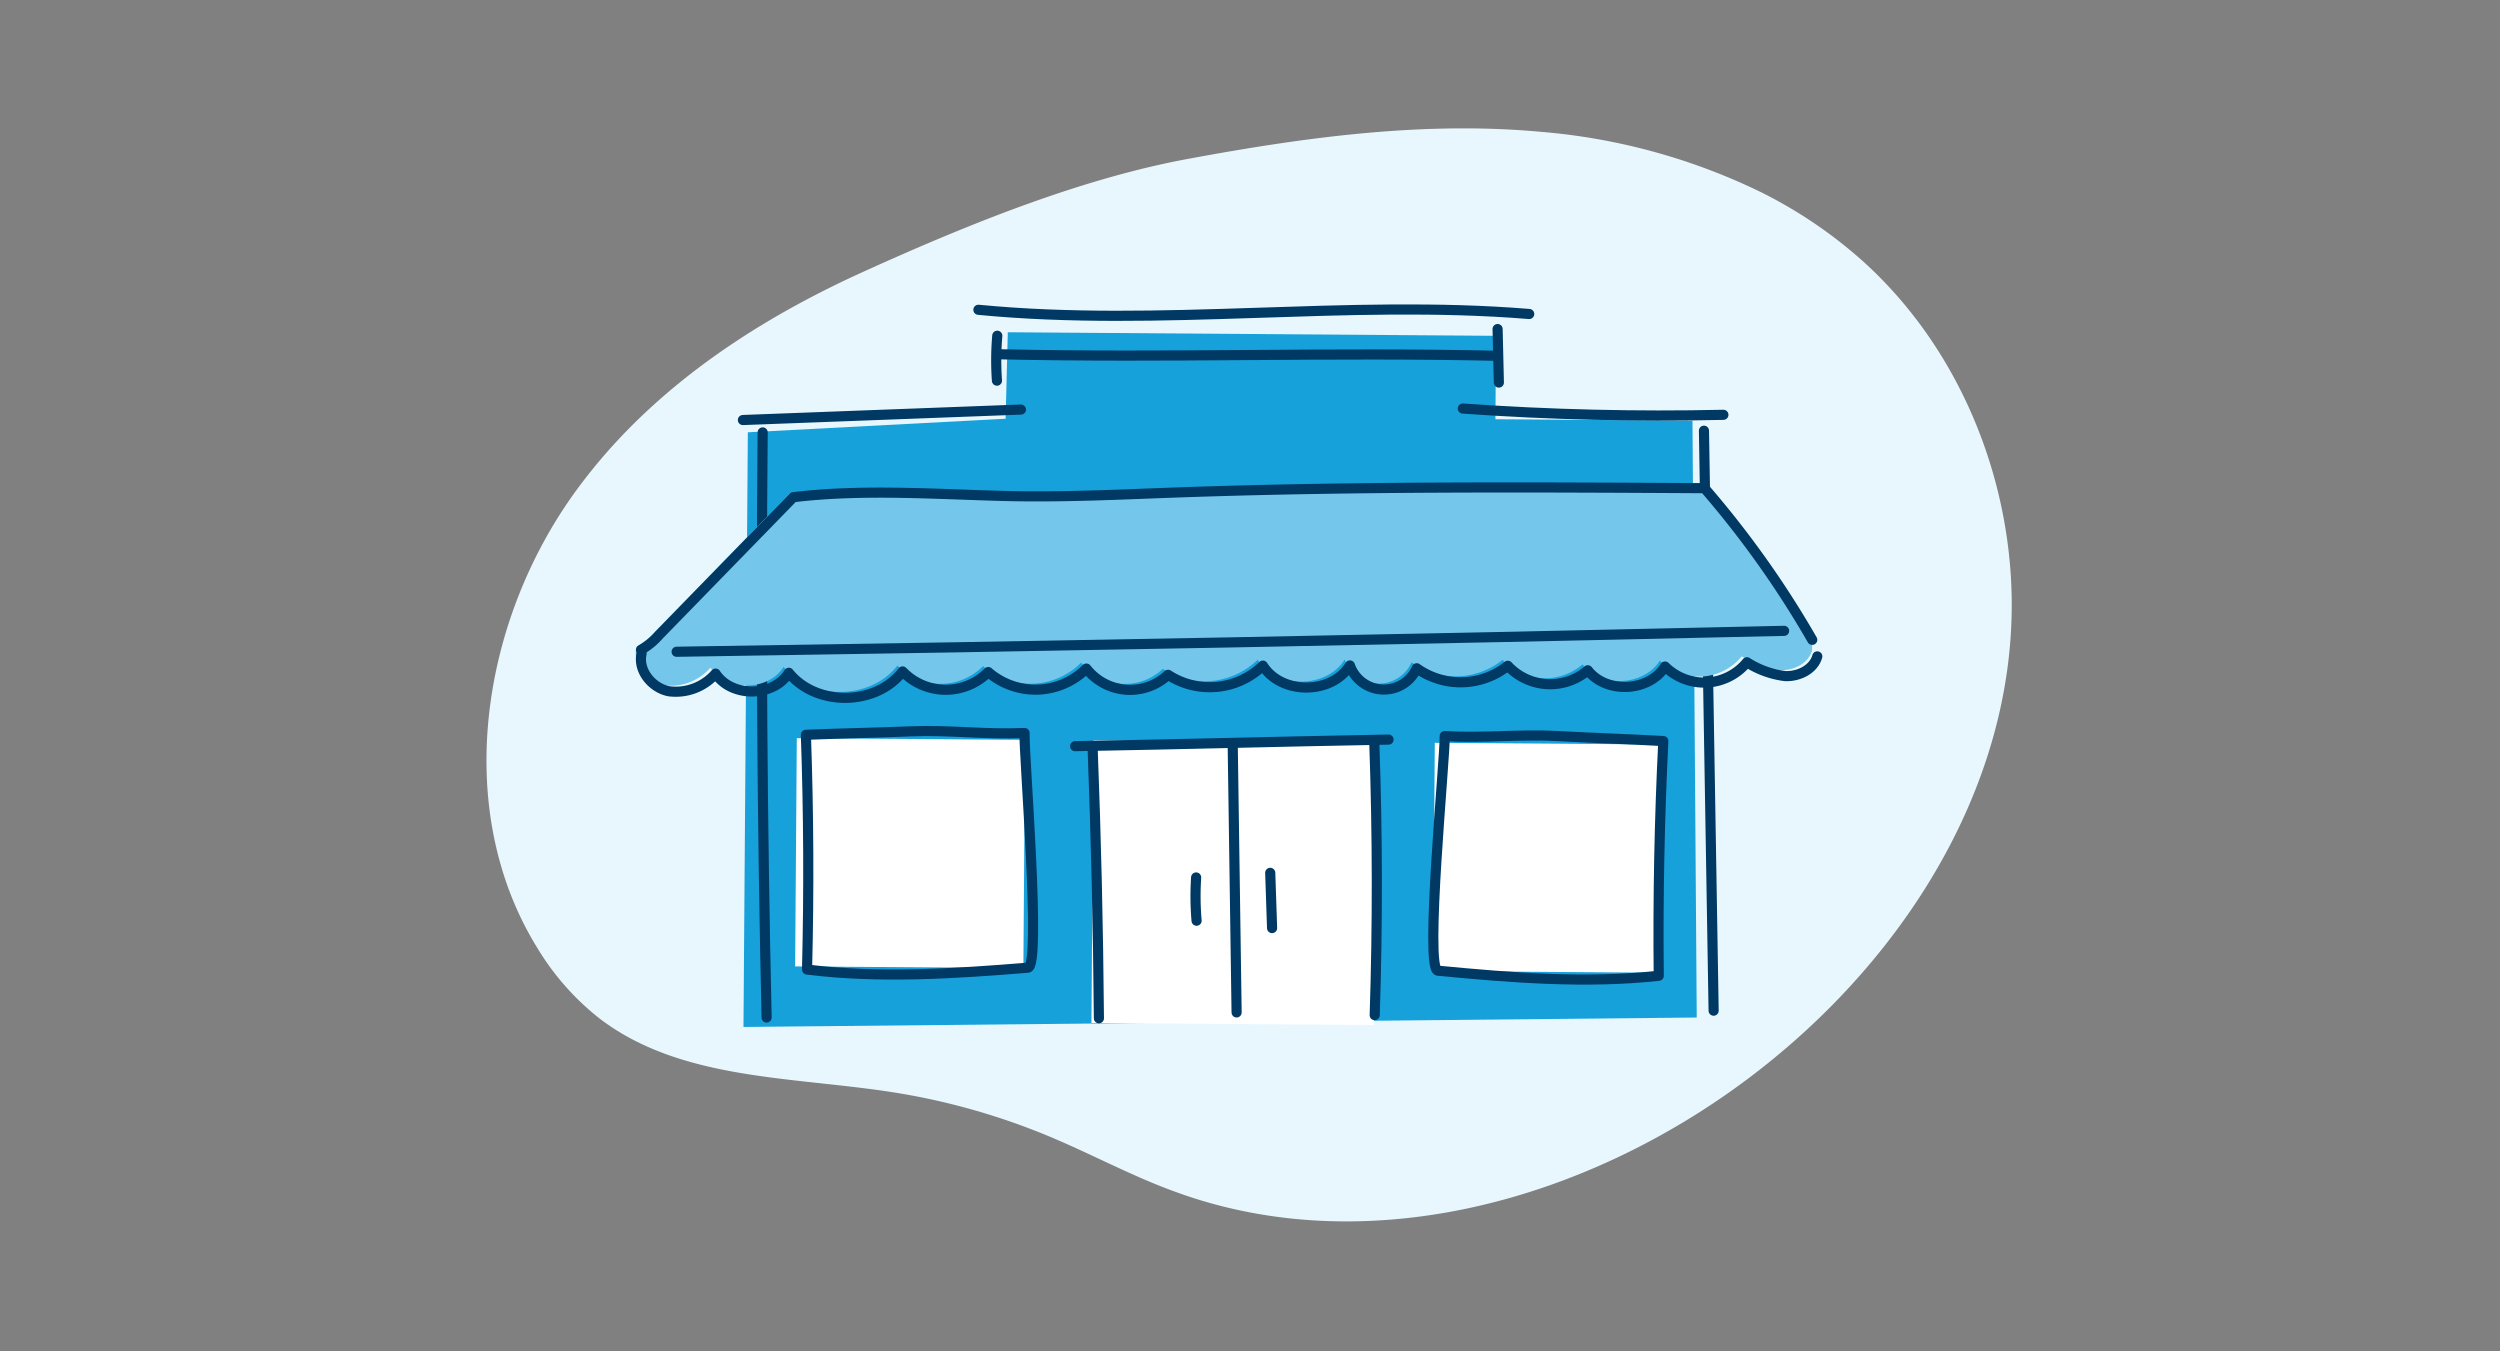 <svg xmlns="http://www.w3.org/2000/svg" width="370" height="200" viewBox="0 0 370 200"><rect x="0" y="0" width="370" height="200" fill="#808080" stroke="none"/><defs><style>.a,.c{fill:none;}.b{fill:#e8f7fd;}.c{stroke:#003963;stroke-linecap:round;stroke-linejoin:round;stroke-width:1.5px;}.d{fill:#17a1db;}.e{fill:#fff;}.f{fill:#74c7ea;}</style></defs><g transform="translate(-52 -87.001)"><rect class="a" width="370" height="200" transform="translate(52 87.001)"/><g transform="translate(-61.132 -836.617)"><path class="b" d="M2783.105-1689.809a91.647,91.647,0,0,0-32.591-8.921c-17.435-1.6-34.986.825-52.2,4.012-16.1,2.98-33.01,9.892-48.016,16.695-15.239,6.908-29.666,16.267-40.242,29.419q-1.109,1.38-2.158,2.807c-14.231,19.391-18.533,47.251-5.936,67.742a38.62,38.62,0,0,0,9.252,10.536c12.061,9.235,28.633,8.59,43.636,10.969a100.488,100.488,0,0,1,23.131,6.583c6.011,2.523,11.774,5.63,17.883,7.9q1.263.47,2.542.9c54.729,18.242,125.311-33.949,121.706-91.816-1.09-17.489-8.757-34.663-21.729-46.444A67.961,67.961,0,0,0,2783.105-1689.809Z" transform="translate(-2409.376 2641.854)"/><g transform="translate(-490.625 4.555) rotate(3)"><path class="c" d="M971.417,943.333l5.921,85.644" transform="translate(-65.211 -6.67)"/><path class="d" d="M771.108,945.792l3.964,87.922,140.816-8.779-5.254-88.179L881.5,938.069l-.556-12.334-72.188,3.255.348,12.8Z" transform="translate(-6.204 -1.486)"/><rect class="e" width="33.78" height="33.78" transform="translate(774.512 989.132) rotate(-2.582)"/><rect class="e" width="33.78" height="33.78" transform="translate(868.841 984.879) rotate(-2.582)"/><rect class="e" width="41.836" height="41.836" transform="translate(818.382 987.154) rotate(-2.582)"/><path class="c" d="M818.072,924.413c27.166,1.2,54.259-4.431,81.441-3.646" transform="translate(-20.039 0)"/><path class="c" d="M920.643,940.885q19.295.35,38.567-1.093" transform="translate(-50.254 -5.627)"/><path class="c" d="M774.22,954.027q1.86,43.263,5.115,86.45" transform="translate(-7.121 -9.82)"/><path class="c" d="M769.943,950.1l41.013-3.7" transform="translate(-5.861 -7.571)"/><path class="c" d="M823.13,933.536c25.02-.743,48.477-2.887,73.5-3.629" transform="translate(-21.529 -2.715)"/><path class="f" d="M750.1,986.99c-.446,2.526,1.8,5,4.343,5.353a7.817,7.817,0,0,0,6.75-2.971c2.551,3.45,8.727,3.057,10.82-.69,4.309,4.809,13.143,4.242,16.8-1.078a8.874,8.874,0,0,0,12.668-.574,10.66,10.66,0,0,0,14.472-1.276,8.214,8.214,0,0,0,12.12.291,11.291,11.291,0,0,0,13.945-2.091c2.955,4.182,10.379,3.778,12.862-.7a5.33,5.33,0,0,0,9.9-.1,11.2,11.2,0,0,0,13.439-1.076,8.56,8.56,0,0,0,11.857.046c2.928,3.373,9.2,2.74,11.391-1.151a8.206,8.206,0,0,0,12.067-1.266,13.557,13.557,0,0,0,5.733,1.747c2.015-.008,4.179-1.193,4.62-3.16l-.081-2.042A144.221,144.221,0,0,0,906.647,954.6c-26.269,1.232-52.548,2.465-78.743,4.785-8.255.732-16.508,1.571-24.792,1.8-10.538.295-21.163.034-31.551,1.829l-18.852,21.494a10.419,10.419,0,0,1-2.556,2.331" transform="translate(0 -9.988)"/><path class="c" d="M751.117,987.5a10.4,10.4,0,0,0,2.546-2.322l18.784-21.417c10.35-1.789,20.937-1.529,31.436-1.823,8.254-.231,16.478-1.068,24.7-1.8,26.1-2.312,52.284-3.54,78.459-4.767a143.624,143.624,0,0,1,17.1,21.579" transform="translate(-0.315 -10.218)"/><path class="c" d="M751.256,998.073c-.446,2.526,1.8,5,4.343,5.353a7.817,7.817,0,0,0,6.75-2.971c2.552,3.451,8.727,3.057,10.82-.69,4.309,4.809,13.143,4.242,16.8-1.078a8.874,8.874,0,0,0,12.668-.574,10.66,10.66,0,0,0,14.472-1.276,8.214,8.214,0,0,0,12.12.291,11.291,11.291,0,0,0,13.945-2.092c2.955,4.182,10.379,3.779,12.862-.7a5.33,5.33,0,0,0,9.9-.1,11.2,11.2,0,0,0,13.439-1.076,8.56,8.56,0,0,0,11.857.046c2.928,3.373,9.2,2.74,11.391-1.151a8.205,8.205,0,0,0,12.067-1.266,13.558,13.558,0,0,0,5.733,1.747c2.015-.008,4.179-1.193,4.62-3.16" transform="translate(-0.339 -20.234)"/><path class="c" d="M758.6,996.056q81.784-5.505,163.522-11.669" transform="translate(-2.52 -18.764)"/><path class="c" d="M927.065,924.3l.6,7.9" transform="translate(-52.146 -1.063)"/><path class="c" d="M822.283,931.2a42.7,42.7,0,0,0,.3,6.635" transform="translate(-21.258 -3.094)"/><path class="c" d="M821.219,1048.791c2-.267-2.276-31.522-2.319-34.662-5.521.559-11.152.11-16.717.629-5.38.5-10.207.827-15.587,1.329q1.518,17.31,1.989,34.69C799.389,1051.548,810.484,1050.23,821.219,1048.791Z" transform="translate(-10.766 -27.525)"/><path class="c" d="M921.145,1044.489c-2.014-.087-.57-31.6-.809-34.731,5.549.061,11.117-.894,16.706-.877,5.4.016,10.239-.1,15.643-.08q.046,17.377,1.141,34.729C943.135,1045.27,931.968,1044.956,921.145,1044.489Z" transform="translate(-50.081 -25.955)"/><path class="c" d="M843.13,1014.916c17.33-1.218,28.942-2.178,46.272-3.4" transform="translate(-27.42 -26.757)"/><path class="c" d="M905.8,1012.619q1.755,19.984,2.154,40.057" transform="translate(-45.882 -27.08)"/><path class="c" d="M846.8,1016.37q1.82,19.98,3.031,40.009" transform="translate(-28.5 -28.185)"/><path class="c" d="M876.133,1014.321l2.647,39.521" transform="translate(-37.142 -27.582)"/><path class="c" d="M869.924,1042.517a42.6,42.6,0,0,0,.4,6.385" transform="translate(-35.312 -35.888)"/><path class="c" d="M885.4,1040.733l.7,8.148" transform="translate(-39.872 -35.362)"/></g></g></g></svg>